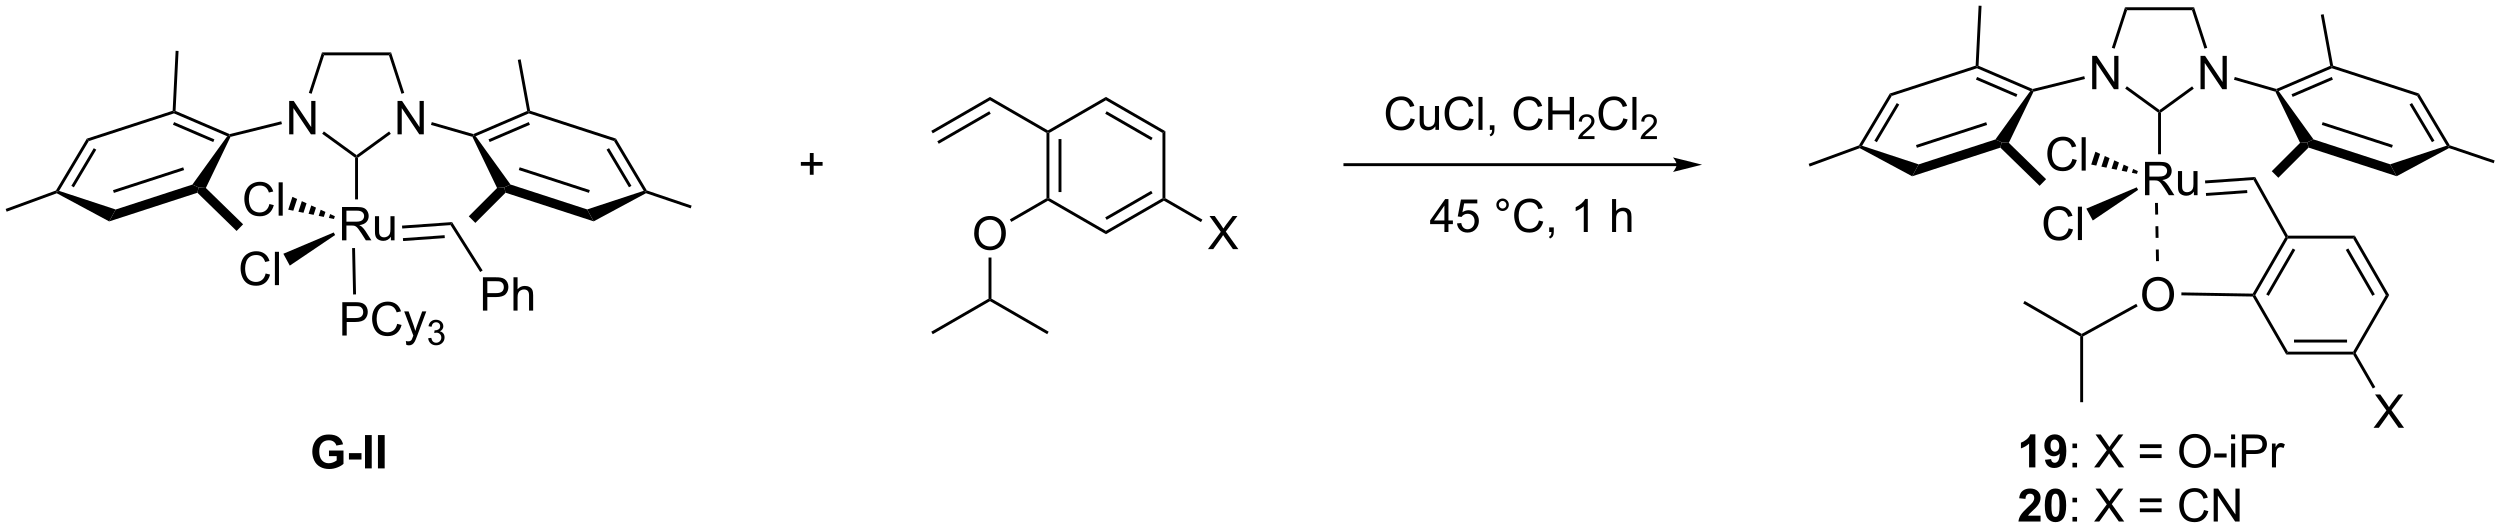 <?xml version="1.0" encoding="UTF-8"?>
<!DOCTYPE svg PUBLIC '-//W3C//DTD SVG 1.0//EN'
          'http://www.w3.org/TR/2001/REC-SVG-20010904/DTD/svg10.dtd'>
<svg stroke-dasharray="none" shape-rendering="auto" xmlns="http://www.w3.org/2000/svg" font-family="'Dialog'" text-rendering="auto" width="1024" fill-opacity="1" color-interpolation="auto" color-rendering="auto" preserveAspectRatio="xMidYMid meet" font-size="12px" viewBox="0 0 1024 217" fill="black" xmlns:xlink="http://www.w3.org/1999/xlink" stroke="black" image-rendering="auto" stroke-miterlimit="10" stroke-linecap="square" stroke-linejoin="miter" font-style="normal" stroke-width="1" height="217" stroke-dashoffset="0" font-weight="normal" stroke-opacity="1"
><!--Generated by the Batik Graphics2D SVG Generator--><defs id="genericDefs"
  /><g
  ><defs id="defs1"
    ><clipPath clipPathUnits="userSpaceOnUse" id="clipPath1"
      ><path d="M0.646 0.646 L442.326 0.646 L442.326 93.879 L0.646 93.879 L0.646 0.646 Z"
      /></clipPath
      ><clipPath clipPathUnits="userSpaceOnUse" id="clipPath2"
      ><path d="M-0.678 16.374 L-0.678 107.015 L428.721 107.015 L428.721 16.374 Z"
      /></clipPath
    ></defs
    ><g transform="scale(2.318,2.318) translate(-0.646,-0.646) matrix(1.029,0,0,1.029,1.344,-16.196)"
    ><path d="M138.387 46.38 L138.387 44.829 L136.846 44.829 L136.846 44.181 L138.387 44.181 L138.387 42.643 L139.043 42.643 L139.043 44.181 L140.58 44.181 L140.58 44.829 L139.043 44.829 L139.043 46.38 L138.387 46.38 Z" stroke="none" clip-path="url(#clipPath2)"
    /></g
    ><g transform="matrix(2.385,0,0,2.385,1.618,-39.047)"
    ><path d="M179.045 39.199 L179.295 39.055 L179.545 39.199 L179.545 50.411 L179.295 50.555 L179.045 50.411 ZM181.115 40.25 L181.115 49.36 L181.615 49.36 L181.615 40.25 Z" stroke="none" clip-path="url(#clipPath2)"
    /></g
    ><g transform="matrix(2.385,0,0,2.385,1.618,-39.047)"
    ><path d="M179.295 50.844 L179.295 50.555 L179.545 50.411 L189.255 56.016 L189.255 56.594 Z" stroke="none" clip-path="url(#clipPath2)"
    /></g
    ><g transform="matrix(2.385,0,0,2.385,1.618,-39.047)"
    ><path d="M189.255 56.594 L189.255 56.016 L198.965 50.411 L199.215 50.555 L199.215 50.844 ZM189.38 54.131 L197.27 49.576 L197.02 49.143 L189.13 53.698 Z" stroke="none" clip-path="url(#clipPath2)"
    /></g
    ><g transform="matrix(2.385,0,0,2.385,1.618,-39.047)"
    ><path d="M199.465 50.411 L199.215 50.555 L198.965 50.411 L198.965 39.199 L199.465 38.911 Z" stroke="none" clip-path="url(#clipPath2)"
    /></g
    ><g transform="matrix(2.385,0,0,2.385,1.618,-39.047)"
    ><path d="M199.465 38.911 L198.965 39.199 L189.255 33.594 L189.255 33.016 ZM197.27 40.034 L189.38 35.479 L189.13 35.912 L197.02 40.467 Z" stroke="none" clip-path="url(#clipPath2)"
    /></g
    ><g transform="matrix(2.385,0,0,2.385,1.618,-39.047)"
    ><path d="M189.255 33.016 L189.255 33.594 L179.545 39.199 L179.295 39.055 L179.295 38.766 Z" stroke="none" clip-path="url(#clipPath2)"
    /></g
    ><g transform="matrix(2.385,0,0,2.385,1.618,-39.047)"
    ><path d="M179.295 38.766 L179.295 39.055 L179.045 39.199 L169.345 33.594 L169.345 33.016 Z" stroke="none" clip-path="url(#clipPath2)"
    /></g
    ><g transform="matrix(2.385,0,0,2.385,1.618,-39.047)"
    ><path d="M169.345 33.016 L169.345 33.594 L159.51 39.272 L159.26 38.839 ZM169.22 35.479 L160.295 40.631 L160.545 41.064 L169.47 35.912 Z" stroke="none" clip-path="url(#clipPath2)"
    /></g
    ><g transform="matrix(2.385,0,0,2.385,1.618,-39.047)"
    ><path d="M166.625 56.483 Q166.625 55.065 167.386 54.266 Q168.147 53.463 169.35 53.463 Q170.137 53.463 170.768 53.841 Q171.403 54.216 171.734 54.889 Q172.068 55.562 172.068 56.416 Q172.068 57.283 171.718 57.966 Q171.369 58.649 170.727 59.001 Q170.088 59.353 169.345 59.353 Q168.543 59.353 167.909 58.965 Q167.278 58.574 166.951 57.904 Q166.625 57.231 166.625 56.483 ZM167.402 56.494 Q167.402 57.524 167.953 58.116 Q168.507 58.706 169.343 58.706 Q170.191 58.706 170.74 58.109 Q171.291 57.511 171.291 56.413 Q171.291 55.717 171.056 55.2 Q170.82 54.682 170.367 54.398 Q169.917 54.11 169.353 54.11 Q168.553 54.11 167.976 54.661 Q167.402 55.21 167.402 56.494 Z" stroke="none" clip-path="url(#clipPath2)"
    /></g
    ><g transform="matrix(2.385,0,0,2.385,1.618,-39.047)"
    ><path d="M179.045 50.411 L179.295 50.555 L179.295 50.844 L173.002 54.481 L172.752 54.048 Z" stroke="none" clip-path="url(#clipPath2)"
    /></g
    ><g transform="matrix(2.385,0,0,2.385,1.618,-39.047)"
    ><path d="M169.095 60.606 L169.595 60.606 L169.595 67.661 L169.345 67.805 L169.095 67.661 Z" stroke="none" clip-path="url(#clipPath2)"
    /></g
    ><g transform="matrix(2.385,0,0,2.385,1.618,-39.047)"
    ><path d="M169.095 67.661 L169.345 67.805 L169.345 68.094 L159.51 73.772 L159.26 73.338 Z" stroke="none" clip-path="url(#clipPath2)"
    /></g
    ><g transform="matrix(2.385,0,0,2.385,1.618,-39.047)"
    ><path d="M169.345 68.094 L169.345 67.805 L169.595 67.661 L179.42 73.338 L179.17 73.771 Z" stroke="none" clip-path="url(#clipPath2)"
    /></g
    ><g transform="matrix(2.385,0,0,2.385,1.618,-39.047)"
    ><path d="M206.779 59.155 L208.979 56.189 L207.038 53.464 L207.936 53.464 L208.969 54.924 Q209.289 55.377 209.427 55.623 Q209.615 55.312 209.877 54.973 L211.021 53.464 L211.841 53.464 L209.841 56.145 L211.996 59.155 L211.065 59.155 L209.631 57.123 Q209.512 56.95 209.383 56.743 Q209.194 57.054 209.111 57.17 L207.682 59.155 L206.779 59.155 Z" stroke="none" clip-path="url(#clipPath2)"
    /></g
    ><g transform="matrix(2.385,0,0,2.385,1.618,-39.047)"
    ><path d="M199.215 50.844 L199.215 50.555 L199.465 50.411 L205.823 54.085 L205.572 54.518 Z" stroke="none" clip-path="url(#clipPath2)"
    /></g
    ><g transform="matrix(2.385,0,0,2.385,1.618,-39.047)"
    ><path d="M287.261 44.405 L230.296 44.405 L230.046 44.405 L230.046 44.905 L230.296 44.905 L287.261 44.905 L287.511 44.905 L287.511 44.405 L287.261 44.405 ZM291.636 44.655 L286.636 43.405 C286.636 43.405 287.261 44.108 287.261 44.655 C287.261 45.202 286.636 45.905 286.636 45.905 Z" stroke="none" clip-path="url(#clipPath2)"
    /></g
    ><g transform="matrix(2.385,0,0,2.385,1.618,-39.047)"
    ><path d="M241.569 36.692 L242.317 36.88 Q242.083 37.803 241.471 38.289 Q240.859 38.773 239.977 38.773 Q239.061 38.773 238.488 38.4 Q237.917 38.027 237.616 37.322 Q237.318 36.615 237.318 35.805 Q237.318 34.92 237.655 34.265 Q237.994 33.606 238.616 33.264 Q239.239 32.922 239.987 32.922 Q240.836 32.922 241.414 33.354 Q241.993 33.786 242.222 34.571 L241.484 34.743 Q241.288 34.126 240.913 33.846 Q240.54 33.563 239.972 33.563 Q239.321 33.563 238.881 33.876 Q238.444 34.188 238.267 34.715 Q238.089 35.242 238.089 35.8 Q238.089 36.523 238.3 37.06 Q238.511 37.597 238.953 37.865 Q239.398 38.13 239.915 38.13 Q240.543 38.13 240.977 37.767 Q241.414 37.405 241.569 36.692 ZM245.836 38.675 L245.836 38.073 Q245.358 38.768 244.535 38.768 Q244.172 38.768 243.859 38.629 Q243.545 38.49 243.391 38.279 Q243.239 38.068 243.177 37.765 Q243.136 37.559 243.136 37.117 L243.136 34.578 L243.83 34.578 L243.83 36.849 Q243.83 37.394 243.871 37.582 Q243.938 37.857 244.149 38.014 Q244.363 38.168 244.674 38.168 Q244.988 38.168 245.26 38.009 Q245.535 37.849 245.649 37.574 Q245.762 37.297 245.762 36.772 L245.762 34.578 L246.456 34.578 L246.456 38.675 L245.836 38.675 ZM251.667 36.692 L252.416 36.88 Q252.182 37.803 251.57 38.289 Q250.958 38.773 250.076 38.773 Q249.16 38.773 248.587 38.4 Q248.016 38.027 247.715 37.322 Q247.417 36.615 247.417 35.805 Q247.417 34.92 247.753 34.265 Q248.093 33.606 248.715 33.264 Q249.338 32.922 250.086 32.922 Q250.934 32.922 251.513 33.354 Q252.092 33.786 252.321 34.571 L251.583 34.743 Q251.387 34.126 251.012 33.846 Q250.639 33.563 250.07 33.563 Q249.42 33.563 248.98 33.876 Q248.543 34.188 248.365 34.715 Q248.188 35.242 248.188 35.8 Q248.188 36.523 248.399 37.06 Q248.61 37.597 249.052 37.865 Q249.497 38.13 250.014 38.13 Q250.641 38.13 251.076 37.767 Q251.513 37.405 251.667 36.692 ZM253.235 38.675 L253.235 33.02 L253.929 33.02 L253.929 38.675 L253.235 38.675 ZM255.185 38.675 L255.185 37.883 L255.977 37.883 L255.977 38.675 Q255.977 39.112 255.823 39.38 Q255.669 39.647 255.332 39.794 L255.139 39.498 Q255.36 39.4 255.463 39.212 Q255.569 39.027 255.579 38.675 L255.185 38.675 ZM263.517 36.692 L264.266 36.88 Q264.032 37.803 263.42 38.289 Q262.808 38.773 261.926 38.773 Q261.01 38.773 260.437 38.4 Q259.866 38.027 259.565 37.322 Q259.267 36.615 259.267 35.805 Q259.267 34.92 259.603 34.265 Q259.943 33.606 260.565 33.264 Q261.188 32.922 261.936 32.922 Q262.784 32.922 263.363 33.354 Q263.942 33.786 264.171 34.571 L263.433 34.743 Q263.237 34.126 262.862 33.846 Q262.489 33.563 261.92 33.563 Q261.27 33.563 260.83 33.876 Q260.393 34.188 260.215 34.715 Q260.038 35.242 260.038 35.8 Q260.038 36.523 260.249 37.06 Q260.46 37.597 260.902 37.865 Q261.347 38.13 261.864 38.13 Q262.491 38.13 262.926 37.767 Q263.363 37.405 263.517 36.692 ZM265.211 38.675 L265.211 33.02 L265.959 33.02 L265.959 35.342 L268.899 35.342 L268.899 33.02 L269.647 33.02 L269.647 38.675 L268.899 38.675 L268.899 36.008 L265.959 36.008 L265.959 38.675 L265.211 38.675 Z" stroke="none" clip-path="url(#clipPath2)"
    /></g
    ><g transform="matrix(2.385,0,0,2.385,1.618,-39.047)"
    ><path d="M273.161 39.754 L273.161 40.255 L270.357 40.255 Q270.351 40.066 270.419 39.892 Q270.525 39.607 270.76 39.329 Q270.997 39.051 271.443 38.687 Q272.133 38.12 272.376 37.788 Q272.619 37.456 272.619 37.161 Q272.619 36.853 272.398 36.641 Q272.178 36.426 271.821 36.426 Q271.445 36.426 271.219 36.652 Q270.994 36.878 270.992 37.277 L270.455 37.223 Q270.511 36.623 270.87 36.311 Q271.229 35.996 271.833 35.996 Q272.444 35.996 272.799 36.336 Q273.156 36.673 273.156 37.173 Q273.156 37.428 273.051 37.674 Q272.947 37.919 272.704 38.191 Q272.463 38.463 271.902 38.938 Q271.433 39.331 271.3 39.472 Q271.167 39.613 271.08 39.754 L273.161 39.754 Z" stroke="none" clip-path="url(#clipPath2)"
    /></g
    ><g transform="matrix(2.385,0,0,2.385,1.618,-39.047)"
    ><path d="M278.107 36.692 L278.855 36.88 Q278.621 37.803 278.009 38.289 Q277.397 38.773 276.515 38.773 Q275.599 38.773 275.026 38.4 Q274.455 38.027 274.154 37.322 Q273.856 36.615 273.856 35.805 Q273.856 34.92 274.193 34.265 Q274.532 33.606 275.155 33.264 Q275.777 32.922 276.525 32.922 Q277.374 32.922 277.952 33.354 Q278.531 33.786 278.76 34.571 L278.022 34.743 Q277.827 34.126 277.451 33.846 Q277.078 33.563 276.51 33.563 Q275.859 33.563 275.42 33.876 Q274.982 34.188 274.805 34.715 Q274.627 35.242 274.627 35.8 Q274.627 36.523 274.838 37.06 Q275.049 37.597 275.491 37.865 Q275.936 38.13 276.453 38.13 Q277.081 38.13 277.515 37.767 Q277.952 37.405 278.107 36.692 ZM279.674 38.675 L279.674 33.02 L280.369 33.02 L280.369 38.675 L279.674 38.675 Z" stroke="none" clip-path="url(#clipPath2)"
    /></g
    ><g transform="matrix(2.385,0,0,2.385,1.618,-39.047)"
    ><path d="M283.883 39.754 L283.883 40.255 L281.079 40.255 Q281.073 40.066 281.14 39.892 Q281.246 39.607 281.482 39.329 Q281.719 39.051 282.164 38.687 Q282.855 38.12 283.098 37.788 Q283.341 37.456 283.341 37.161 Q283.341 36.853 283.119 36.641 Q282.899 36.426 282.542 36.426 Q282.166 36.426 281.941 36.652 Q281.715 36.878 281.713 37.277 L281.177 37.223 Q281.233 36.623 281.592 36.311 Q281.95 35.996 282.554 35.996 Q283.165 35.996 283.52 36.336 Q283.877 36.673 283.877 37.173 Q283.877 37.428 283.773 37.674 Q283.669 37.919 283.426 38.191 Q283.185 38.463 282.623 38.938 Q282.155 39.331 282.022 39.472 Q281.889 39.613 281.802 39.754 L283.883 39.754 Z" stroke="none" clip-path="url(#clipPath2)"
    /></g
    ><g transform="matrix(2.385,0,0,2.385,1.618,-39.047)"
    ><path d="M247.383 56.22 L247.383 54.865 L244.93 54.865 L244.93 54.23 L247.512 50.565 L248.077 50.565 L248.077 54.23 L248.841 54.23 L248.841 54.865 L248.077 54.865 L248.077 56.22 L247.383 56.22 ZM247.383 54.23 L247.383 51.678 L245.614 54.23 L247.383 54.23 ZM249.552 54.739 L250.28 54.677 Q250.362 55.209 250.655 55.477 Q250.951 55.744 251.368 55.744 Q251.869 55.744 252.216 55.366 Q252.564 54.988 252.564 54.363 Q252.564 53.769 252.229 53.427 Q251.898 53.083 251.357 53.083 Q251.021 53.083 250.75 53.237 Q250.481 53.389 250.326 53.63 L249.676 53.545 L250.223 50.642 L253.034 50.642 L253.034 51.306 L250.779 51.306 L250.473 52.825 Q250.982 52.471 251.543 52.471 Q252.283 52.471 252.792 52.985 Q253.302 53.497 253.302 54.302 Q253.302 55.071 252.854 55.629 Q252.309 56.318 251.368 56.318 Q250.596 56.318 250.108 55.886 Q249.622 55.451 249.552 54.739 ZM256.305 51.537 Q256.305 51.092 256.619 50.781 Q256.935 50.467 257.375 50.467 Q257.822 50.467 258.134 50.781 Q258.447 51.092 258.447 51.537 Q258.447 51.979 258.131 52.296 Q257.817 52.609 257.375 52.609 Q256.935 52.609 256.619 52.298 Q256.305 51.985 256.305 51.537 ZM256.727 51.537 Q256.727 51.807 256.917 51.997 Q257.108 52.188 257.378 52.188 Q257.645 52.188 257.835 51.997 Q258.026 51.807 258.026 51.537 Q258.026 51.267 257.835 51.077 Q257.645 50.884 257.378 50.884 Q257.108 50.884 256.917 51.077 Q256.727 51.267 256.727 51.537 ZM263.615 54.237 L264.363 54.425 Q264.129 55.348 263.517 55.834 Q262.905 56.318 262.023 56.318 Q261.108 56.318 260.534 55.945 Q259.963 55.572 259.663 54.867 Q259.364 54.16 259.364 53.35 Q259.364 52.465 259.701 51.81 Q260.041 51.151 260.663 50.809 Q261.285 50.467 262.034 50.467 Q262.882 50.467 263.461 50.899 Q264.039 51.331 264.268 52.116 L263.53 52.288 Q263.335 51.671 262.959 51.391 Q262.586 51.108 262.018 51.108 Q261.368 51.108 260.928 51.421 Q260.49 51.733 260.313 52.26 Q260.136 52.787 260.136 53.345 Q260.136 54.068 260.346 54.605 Q260.557 55.142 261 55.41 Q261.445 55.675 261.962 55.675 Q262.589 55.675 263.024 55.312 Q263.461 54.95 263.615 54.237 ZM265.378 56.22 L265.378 55.428 L266.17 55.428 L266.17 56.22 Q266.17 56.657 266.016 56.925 Q265.861 57.192 265.524 57.339 L265.332 57.043 Q265.553 56.945 265.656 56.758 Q265.761 56.572 265.771 56.22 L265.378 56.22 ZM272.01 56.22 L271.316 56.22 L271.316 51.794 Q271.064 52.033 270.657 52.273 Q270.251 52.512 269.927 52.633 L269.927 51.961 Q270.508 51.686 270.943 51.298 Q271.38 50.907 271.563 50.542 L272.01 50.542 L272.01 56.22 ZM276.176 56.22 L276.176 50.565 L276.87 50.565 L276.87 52.594 Q277.356 52.031 278.097 52.031 Q278.552 52.031 278.887 52.211 Q279.223 52.388 279.368 52.705 Q279.512 53.021 279.512 53.623 L279.512 56.22 L278.817 56.22 L278.817 53.623 Q278.817 53.103 278.591 52.867 Q278.367 52.627 277.953 52.627 Q277.644 52.627 277.372 52.789 Q277.102 52.949 276.986 53.224 Q276.87 53.497 276.87 53.978 L276.87 56.22 L276.176 56.22 Z" stroke="none" clip-path="url(#clipPath2)"
    /></g
    ><g transform="matrix(2.385,0,0,2.385,1.618,-39.047)"
    ><path d="M348.879 96.645 L347.796 96.645 L347.796 92.559 Q347.202 93.114 346.395 93.382 L346.395 92.397 Q346.819 92.258 347.315 91.872 Q347.814 91.484 347.999 90.967 L348.879 90.967 L348.879 96.645 ZM350.523 95.336 L351.573 95.22 Q351.611 95.542 351.773 95.696 Q351.935 95.85 352.2 95.85 Q352.537 95.85 352.771 95.542 Q353.007 95.233 353.072 94.261 Q352.663 94.734 352.051 94.734 Q351.382 94.734 350.899 94.22 Q350.415 93.706 350.415 92.88 Q350.415 92.019 350.925 91.494 Q351.436 90.967 352.228 90.967 Q353.087 90.967 353.638 91.633 Q354.19 92.296 354.19 93.821 Q354.19 95.372 353.614 96.059 Q353.041 96.745 352.12 96.745 Q351.457 96.745 351.048 96.393 Q350.639 96.038 350.523 95.336 ZM352.977 92.968 Q352.977 92.443 352.735 92.155 Q352.493 91.864 352.177 91.864 Q351.876 91.864 351.678 92.103 Q351.48 92.34 351.48 92.88 Q351.48 93.428 351.696 93.685 Q351.912 93.94 352.236 93.94 Q352.547 93.94 352.761 93.693 Q352.977 93.446 352.977 92.968 Z" stroke="none" clip-path="url(#clipPath2)"
    /></g
    ><g transform="matrix(2.385,0,0,2.385,1.618,-39.047)"
    ><path d="M355.244 93.338 L355.244 92.548 L356.034 92.548 L356.034 93.338 L355.244 93.338 ZM355.244 96.645 L355.244 95.853 L356.034 95.853 L356.034 96.645 L355.244 96.645 ZM358.955 96.645 L361.141 93.698 L359.212 90.99 L360.104 90.99 L361.13 92.44 Q361.449 92.89 361.586 93.135 Q361.773 92.826 362.033 92.489 L363.17 90.99 L363.985 90.99 L361.997 93.654 L364.139 96.645 L363.213 96.645 L361.789 94.626 Q361.671 94.454 361.542 94.248 Q361.354 94.557 361.272 94.673 L359.852 96.645 L358.955 96.645 ZM370.557 93.32 L366.823 93.32 L366.823 92.672 L370.557 92.672 L370.557 93.32 ZM370.557 95.035 L366.823 95.035 L366.823 94.387 L370.557 94.387 L370.557 95.035 ZM373.575 93.891 Q373.575 92.482 374.33 91.687 Q375.087 90.89 376.282 90.89 Q377.064 90.89 377.692 91.265 Q378.322 91.638 378.651 92.307 Q378.983 92.975 378.983 93.824 Q378.983 94.685 378.635 95.364 Q378.288 96.043 377.651 96.393 Q377.015 96.743 376.277 96.743 Q375.48 96.743 374.85 96.357 Q374.223 95.969 373.899 95.303 Q373.575 94.634 373.575 93.891 ZM374.346 93.901 Q374.346 94.925 374.894 95.513 Q375.444 96.1 376.275 96.1 Q377.118 96.1 377.663 95.506 Q378.211 94.912 378.211 93.821 Q378.211 93.13 377.977 92.615 Q377.743 92.101 377.293 91.818 Q376.846 91.533 376.285 91.533 Q375.49 91.533 374.917 92.08 Q374.346 92.626 374.346 93.901 ZM379.588 94.948 L379.588 94.248 L381.72 94.248 L381.72 94.948 L379.588 94.948 ZM382.491 91.787 L382.491 90.99 L383.186 90.99 L383.186 91.787 L382.491 91.787 ZM382.491 96.645 L382.491 92.548 L383.186 92.548 L383.186 96.645 L382.491 96.645 ZM384.332 96.645 L384.332 90.99 L386.466 90.99 Q387.029 90.99 387.325 91.044 Q387.741 91.114 388.022 91.309 Q388.305 91.502 388.477 91.854 Q388.649 92.204 388.649 92.626 Q388.649 93.346 388.189 93.847 Q387.731 94.346 386.53 94.346 L385.08 94.346 L385.08 96.645 L384.332 96.645 ZM385.08 93.677 L386.543 93.677 Q387.268 93.677 387.572 93.407 Q387.878 93.137 387.878 92.649 Q387.878 92.294 387.698 92.042 Q387.518 91.787 387.225 91.707 Q387.037 91.656 386.528 91.656 L385.08 91.656 L385.08 93.677 ZM389.506 96.645 L389.506 92.548 L390.131 92.548 L390.131 93.168 Q390.37 92.734 390.57 92.595 Q390.774 92.456 391.018 92.456 Q391.368 92.456 391.73 92.68 L391.491 93.323 Q391.236 93.173 390.982 93.173 Q390.755 93.173 390.573 93.31 Q390.393 93.446 390.316 93.69 Q390.2 94.061 390.2 94.5 L390.2 96.645 L389.506 96.645 Z" stroke="none" clip-path="url(#clipPath2)"
    /></g
    ><g transform="matrix(2.385,0,0,2.385,1.618,-39.047)"
    ><path d="M349.766 104.937 L349.766 105.945 L345.968 105.945 Q346.029 105.374 346.338 104.862 Q346.647 104.351 347.557 103.507 Q348.29 102.823 348.454 102.581 Q348.678 102.244 348.678 101.918 Q348.678 101.555 348.483 101.36 Q348.29 101.164 347.945 101.164 Q347.606 101.164 347.405 101.37 Q347.205 101.573 347.174 102.049 L346.094 101.941 Q346.192 101.046 346.701 100.658 Q347.21 100.267 347.974 100.267 Q348.809 100.267 349.288 100.719 Q349.766 101.169 349.766 101.841 Q349.766 102.221 349.63 102.569 Q349.493 102.913 349.195 103.291 Q349 103.54 348.485 104.011 Q347.974 104.482 347.835 104.636 Q347.698 104.79 347.614 104.937 L349.766 104.937 ZM352.331 100.267 Q353.154 100.267 353.617 100.853 Q354.167 101.547 354.167 103.155 Q354.167 104.76 353.612 105.462 Q353.154 106.043 352.331 106.043 Q351.506 106.043 350.999 105.407 Q350.495 104.772 350.495 103.144 Q350.495 101.547 351.05 100.846 Q351.511 100.267 352.331 100.267 ZM352.331 101.164 Q352.136 101.164 351.981 101.29 Q351.827 101.416 351.742 101.74 Q351.629 102.16 351.629 103.155 Q351.629 104.15 351.729 104.523 Q351.83 104.896 351.981 105.019 Q352.136 105.143 352.331 105.143 Q352.529 105.143 352.683 105.017 Q352.838 104.891 352.923 104.567 Q353.033 104.15 353.033 103.155 Q353.033 102.16 352.933 101.789 Q352.833 101.416 352.681 101.29 Q352.529 101.164 352.331 101.164 Z" stroke="none" clip-path="url(#clipPath2)"
    /></g
    ><g transform="matrix(2.385,0,0,2.385,1.618,-39.047)"
    ><path d="M355.244 102.638 L355.244 101.848 L356.034 101.848 L356.034 102.638 L355.244 102.638 ZM355.244 105.945 L355.244 105.153 L356.034 105.153 L356.034 105.945 L355.244 105.945 ZM358.955 105.945 L361.141 102.998 L359.212 100.29 L360.104 100.29 L361.13 101.74 Q361.449 102.19 361.586 102.435 Q361.773 102.126 362.033 101.789 L363.17 100.29 L363.985 100.29 L361.997 102.954 L364.139 105.945 L363.213 105.945 L361.789 103.926 Q361.671 103.754 361.542 103.548 Q361.354 103.857 361.272 103.973 L359.852 105.945 L358.955 105.945 ZM370.557 102.62 L366.823 102.62 L366.823 101.972 L370.557 101.972 L370.557 102.62 ZM370.557 104.335 L366.823 104.335 L366.823 103.687 L370.557 103.687 L370.557 104.335 ZM377.836 103.962 L378.584 104.15 Q378.35 105.073 377.738 105.559 Q377.126 106.043 376.244 106.043 Q375.328 106.043 374.755 105.67 Q374.184 105.297 373.883 104.592 Q373.585 103.885 373.585 103.075 Q373.585 102.19 373.922 101.535 Q374.261 100.876 374.883 100.534 Q375.506 100.192 376.254 100.192 Q377.103 100.192 377.681 100.624 Q378.26 101.056 378.489 101.841 L377.751 102.013 Q377.555 101.396 377.18 101.115 Q376.807 100.833 376.239 100.833 Q375.588 100.833 375.148 101.146 Q374.711 101.457 374.534 101.985 Q374.356 102.512 374.356 103.07 Q374.356 103.793 374.567 104.33 Q374.778 104.868 375.22 105.135 Q375.665 105.4 376.182 105.4 Q376.81 105.4 377.244 105.037 Q377.681 104.675 377.836 103.962 ZM379.498 105.945 L379.498 100.29 L380.267 100.29 L383.237 104.729 L383.237 100.29 L383.955 100.29 L383.955 105.945 L383.186 105.945 L380.216 101.501 L380.216 105.945 L379.498 105.945 Z" stroke="none" clip-path="url(#clipPath2)"
    /></g
    ><g transform="matrix(2.385,0,0,2.385,1.618,-39.047)"
    ><path d="M55.821 94.713 L55.821 93.75 L58.313 93.75 L58.313 96.031 Q57.949 96.382 57.258 96.651 Q56.571 96.919 55.863 96.919 Q54.964 96.919 54.295 96.541 Q53.628 96.164 53.292 95.463 Q52.956 94.76 52.956 93.937 Q52.956 93.041 53.331 92.346 Q53.706 91.651 54.43 91.281 Q54.98 90.995 55.8 90.995 Q56.868 90.995 57.467 91.442 Q58.066 91.89 58.238 92.679 L57.089 92.893 Q56.969 92.471 56.633 92.229 Q56.3 91.984 55.8 91.984 Q55.042 91.984 54.594 92.466 Q54.149 92.945 54.149 93.89 Q54.149 94.909 54.602 95.419 Q55.055 95.929 55.79 95.929 Q56.152 95.929 56.516 95.786 Q56.883 95.643 57.144 95.44 L57.144 94.713 L55.821 94.713 ZM59.247 95.291 L59.247 94.195 L61.403 94.195 L61.403 95.291 L59.247 95.291 ZM62.007 96.82 L62.007 91.093 L63.163 91.093 L63.163 96.82 L62.007 96.82 ZM64.23 96.82 L64.23 91.093 L65.386 91.093 L65.386 96.82 L64.23 96.82 Z" stroke="none" clip-path="url(#clipPath2)"
    /></g
    ><g transform="matrix(2.385,0,0,2.385,1.618,-39.047)"
    ><path d="M54.986 25.875 L54.622 25.375 L66.486 25.375 L66.122 25.875 Z" stroke="none" clip-path="url(#clipPath2)"
    /></g
    ><g transform="matrix(2.385,0,0,2.385,1.618,-39.047)"
    ><path d="M48.985 39.437 L48.985 33.711 L49.763 33.711 L52.771 38.205 L52.771 33.711 L53.498 33.711 L53.498 39.437 L52.719 39.437 L49.711 34.937 L49.711 39.437 L48.985 39.437 Z" stroke="none" clip-path="url(#clipPath2)"
    /></g
    ><g transform="matrix(2.385,0,0,2.385,1.618,-39.047)"
    ><path d="M67.592 39.437 L67.592 33.711 L68.371 33.711 L71.379 38.205 L71.379 33.711 L72.105 33.711 L72.105 39.437 L71.326 39.437 L68.319 34.937 L68.319 39.437 L67.592 39.437 Z" stroke="none" clip-path="url(#clipPath2)"
    /></g
    ><g transform="matrix(2.385,0,0,2.385,1.618,-39.047)"
    ><path d="M54.622 25.375 L54.986 25.875 L52.84 32.48 L52.364 32.325 Z" stroke="none" clip-path="url(#clipPath2)"
    /></g
    ><g transform="matrix(2.385,0,0,2.385,1.618,-39.047)"
    ><path d="M54.653 39.344 L54.947 38.939 L60.554 43.013 L60.554 43.322 L60.304 43.449 Z" stroke="none" clip-path="url(#clipPath2)"
    /></g
    ><g transform="matrix(2.385,0,0,2.385,1.618,-39.047)"
    ><path d="M60.804 43.449 L60.554 43.322 L60.554 43.013 L66.145 38.95 L66.439 39.355 Z" stroke="none" clip-path="url(#clipPath2)"
    /></g
    ><g transform="matrix(2.385,0,0,2.385,1.618,-39.047)"
    ><path d="M68.744 32.325 L68.268 32.48 L66.122 25.875 L66.486 25.375 Z" stroke="none" clip-path="url(#clipPath2)"
    /></g
    ><g transform="matrix(2.385,0,0,2.385,1.618,-39.047)"
    ><path d="M58.059 57.647 L58.059 51.92 L60.598 51.92 Q61.364 51.92 61.762 52.074 Q62.161 52.227 62.398 52.618 Q62.637 53.009 62.637 53.483 Q62.637 54.092 62.242 54.511 Q61.848 54.928 61.023 55.04 Q61.325 55.186 61.481 55.326 Q61.812 55.631 62.109 56.087 L63.106 57.647 L62.153 57.647 L61.395 56.454 Q61.062 55.938 60.846 55.665 Q60.632 55.392 60.463 55.282 Q60.294 55.173 60.117 55.131 Q59.989 55.102 59.695 55.102 L58.817 55.102 L58.817 57.647 L58.059 57.647 ZM58.817 54.446 L60.445 54.446 Q60.965 54.446 61.257 54.339 Q61.551 54.233 61.702 53.996 Q61.856 53.759 61.856 53.483 Q61.856 53.076 61.559 52.816 Q61.265 52.553 60.63 52.553 L58.817 52.553 L58.817 54.446 ZM66.454 57.647 L66.454 57.037 Q65.969 57.74 65.136 57.74 Q64.769 57.74 64.451 57.6 Q64.133 57.459 63.977 57.246 Q63.824 57.032 63.761 56.725 Q63.719 56.517 63.719 56.069 L63.719 53.498 L64.422 53.498 L64.422 55.798 Q64.422 56.35 64.464 56.54 Q64.532 56.819 64.745 56.977 Q64.962 57.134 65.277 57.134 Q65.594 57.134 65.87 56.972 Q66.149 56.811 66.264 56.532 Q66.378 56.251 66.378 55.72 L66.378 53.498 L67.081 53.498 L67.081 57.647 L66.454 57.647 Z" stroke="none" clip-path="url(#clipPath2)"
    /></g
    ><g transform="matrix(2.385,0,0,2.385,1.618,-39.047)"
    ><path d="M60.304 43.449 L60.554 43.322 L60.804 43.449 L60.804 50.612 L60.304 50.612 Z" stroke="none" clip-path="url(#clipPath2)"
    /></g
    ><g transform="matrix(2.385,0,0,2.385,1.618,-39.047)"
    ><path d="M76.96 54.512 L68.364 55.119 L68.399 55.618 L76.697 55.032 L76.96 54.512 ZM75.677 56.763 L68.516 57.269 L68.551 57.768 L75.713 57.262 L75.677 56.763 Z" stroke="none" clip-path="url(#clipPath2)"
    /></g
    ><g transform="matrix(2.385,0,0,2.385,1.618,-39.047)"
    ><path d="M82.259 69.72 L82.259 63.993 L84.42 63.993 Q84.99 63.993 85.29 64.048 Q85.712 64.118 85.996 64.316 Q86.282 64.511 86.457 64.868 Q86.631 65.222 86.631 65.649 Q86.631 66.378 86.165 66.886 Q85.701 67.391 84.485 67.391 L83.016 67.391 L83.016 69.72 L82.259 69.72 ZM83.016 66.714 L84.498 66.714 Q85.233 66.714 85.54 66.441 Q85.85 66.168 85.85 65.673 Q85.85 65.313 85.668 65.058 Q85.485 64.8 85.188 64.72 Q84.998 64.668 84.483 64.668 L83.016 64.668 L83.016 66.714 ZM87.506 69.72 L87.506 63.993 L88.209 63.993 L88.209 66.048 Q88.701 65.477 89.451 65.477 Q89.912 65.477 90.251 65.66 Q90.592 65.839 90.738 66.16 Q90.884 66.48 90.884 67.089 L90.884 69.72 L90.181 69.72 L90.181 67.089 Q90.181 66.563 89.951 66.324 Q89.725 66.082 89.306 66.082 Q88.993 66.082 88.717 66.246 Q88.444 66.407 88.326 66.686 Q88.209 66.962 88.209 67.449 L88.209 69.72 L87.506 69.72 Z" stroke="none" clip-path="url(#clipPath2)"
    /></g
    ><g transform="matrix(2.385,0,0,2.385,1.618,-39.047)"
    ><path d="M76.96 54.512 L76.697 55.032 L81.786 63.088 L82.209 62.821 L76.96 54.512 Z" stroke="none" clip-path="url(#clipPath2)"
    /></g
    ><g transform="matrix(2.385,0,0,2.385,1.618,-39.047)"
    ><path d="M58.109 73.997 L58.109 68.27 L60.27 68.27 Q60.84 68.27 61.14 68.325 Q61.562 68.395 61.846 68.593 Q62.132 68.788 62.307 69.145 Q62.481 69.499 62.481 69.926 Q62.481 70.656 62.015 71.163 Q61.551 71.669 60.335 71.669 L58.867 71.669 L58.867 73.997 L58.109 73.997 ZM58.867 70.992 L60.348 70.992 Q61.083 70.992 61.39 70.718 Q61.7 70.445 61.7 69.95 Q61.7 69.59 61.517 69.335 Q61.335 69.077 61.038 68.997 Q60.848 68.945 60.333 68.945 L58.867 68.945 L58.867 70.992 ZM67.531 71.989 L68.288 72.179 Q68.051 73.114 67.432 73.606 Q66.812 74.096 65.919 74.096 Q64.992 74.096 64.411 73.718 Q63.833 73.34 63.528 72.627 Q63.226 71.911 63.226 71.09 Q63.226 70.195 63.567 69.531 Q63.911 68.864 64.541 68.517 Q65.171 68.171 65.929 68.171 Q66.788 68.171 67.374 68.609 Q67.96 69.046 68.192 69.84 L67.445 70.015 Q67.247 69.39 66.867 69.106 Q66.489 68.82 65.913 68.82 Q65.254 68.82 64.809 69.137 Q64.367 69.452 64.187 69.986 Q64.007 70.52 64.007 71.085 Q64.007 71.817 64.221 72.361 Q64.434 72.906 64.882 73.176 Q65.333 73.445 65.856 73.445 Q66.492 73.445 66.932 73.077 Q67.374 72.71 67.531 71.989 ZM69.102 75.596 L69.024 74.934 Q69.253 74.997 69.425 74.997 Q69.659 74.997 69.8 74.919 Q69.941 74.84 70.032 74.7 Q70.097 74.596 70.245 74.176 Q70.266 74.119 70.308 74.004 L68.735 69.848 L69.493 69.848 L70.355 72.249 Q70.524 72.708 70.657 73.21 Q70.777 72.726 70.946 72.265 L71.831 69.848 L72.534 69.848 L70.956 74.067 Q70.704 74.752 70.563 75.01 Q70.376 75.356 70.133 75.517 Q69.891 75.682 69.555 75.682 Q69.352 75.682 69.102 75.596 Z" stroke="none" clip-path="url(#clipPath2)"
    /></g
    ><g transform="matrix(2.385,0,0,2.385,1.618,-39.047)"
    ><path d="M72.857 74.462 L73.384 74.392 Q73.476 74.841 73.693 75.038 Q73.911 75.235 74.226 75.235 Q74.597 75.235 74.853 74.978 Q75.111 74.72 75.111 74.339 Q75.111 73.976 74.872 73.741 Q74.636 73.505 74.269 73.505 Q74.12 73.505 73.898 73.564 L73.956 73.101 Q74.009 73.106 74.04 73.106 Q74.378 73.106 74.648 72.931 Q74.917 72.755 74.917 72.388 Q74.917 72.099 74.72 71.909 Q74.525 71.718 74.214 71.718 Q73.906 71.718 73.701 71.911 Q73.495 72.105 73.437 72.491 L72.909 72.397 Q73.007 71.866 73.349 71.575 Q73.693 71.284 74.203 71.284 Q74.554 71.284 74.849 71.435 Q75.146 71.585 75.302 71.847 Q75.458 72.106 75.458 72.399 Q75.458 72.679 75.308 72.907 Q75.159 73.136 74.867 73.27 Q75.247 73.358 75.458 73.636 Q75.669 73.911 75.669 74.327 Q75.669 74.89 75.259 75.282 Q74.849 75.673 74.222 75.673 Q73.657 75.673 73.282 75.337 Q72.909 74.999 72.857 74.462 Z" stroke="none" clip-path="url(#clipPath2)"
    /></g
    ><g transform="matrix(2.385,0,0,2.385,1.618,-39.047)"
    ><path d="M59.793 58.978 L60.293 58.968 L60.465 66.932 L59.966 66.942 Z" stroke="none" clip-path="url(#clipPath2)"
    /></g
    ><g transform="matrix(2.385,0,0,2.385,1.618,-39.047)"
    ><path d="M44.943 63.338 L45.701 63.528 Q45.464 64.463 44.844 64.955 Q44.224 65.445 43.331 65.445 Q42.404 65.445 41.823 65.067 Q41.245 64.689 40.941 63.976 Q40.639 63.26 40.639 62.44 Q40.639 61.544 40.98 60.88 Q41.323 60.213 41.954 59.867 Q42.584 59.52 43.342 59.52 Q44.201 59.52 44.787 59.958 Q45.373 60.395 45.605 61.19 L44.857 61.364 Q44.659 60.739 44.279 60.455 Q43.902 60.169 43.326 60.169 Q42.667 60.169 42.222 60.486 Q41.779 60.801 41.599 61.335 Q41.42 61.869 41.42 62.434 Q41.42 63.166 41.633 63.71 Q41.847 64.255 42.295 64.525 Q42.745 64.794 43.269 64.794 Q43.904 64.794 44.344 64.426 Q44.787 64.059 44.943 63.338 ZM46.531 65.346 L46.531 59.619 L47.234 59.619 L47.234 65.346 L46.531 65.346 Z" stroke="none" clip-path="url(#clipPath2)"
    /></g
    ><g transform="matrix(2.385,0,0,2.385,1.618,-39.047)"
    ><path d="M56.635 56.294 L56.873 56.734 L49.089 61.991 L47.983 59.951 Z" stroke="none" clip-path="url(#clipPath2)"
    /></g
    ><g transform="matrix(2.385,0,0,2.385,1.618,-39.047)"
    ><path d="M45.587 51.409 L46.345 51.599 Q46.108 52.534 45.488 53.026 Q44.868 53.516 43.975 53.516 Q43.048 53.516 42.467 53.138 Q41.889 52.76 41.584 52.047 Q41.282 51.331 41.282 50.51 Q41.282 49.614 41.624 48.95 Q41.967 48.284 42.597 47.937 Q43.228 47.591 43.986 47.591 Q44.845 47.591 45.431 48.029 Q46.017 48.466 46.249 49.26 L45.501 49.435 Q45.303 48.81 44.923 48.526 Q44.545 48.239 43.97 48.239 Q43.311 48.239 42.866 48.557 Q42.423 48.872 42.243 49.406 Q42.064 49.94 42.064 50.505 Q42.064 51.237 42.277 51.781 Q42.491 52.325 42.939 52.596 Q43.389 52.864 43.913 52.864 Q44.548 52.864 44.988 52.497 Q45.431 52.13 45.587 51.409 ZM47.174 53.416 L47.174 47.69 L47.877 47.69 L47.877 53.416 L47.174 53.416 Z" stroke="none" clip-path="url(#clipPath2)"
    /></g
    ><g transform="matrix(2.385,0,0,2.385,1.618,-39.047)"
    ><path d="M56.677 53.978 L55.804 53.801 L56.021 53.133 L56.831 53.503 ZM54.931 53.624 L54.058 53.447 L54.4 52.394 L55.211 52.764 ZM53.186 53.269 L52.313 53.092 L52.78 51.655 L53.59 52.025 ZM51.44 52.915 L50.567 52.738 L51.159 50.916 L51.969 51.285 ZM49.694 52.56 L48.822 52.383 L49.538 50.177 L50.349 50.546 Z" stroke="none" clip-path="url(#clipPath2)"
    /></g
    ><g transform="matrix(2.385,0,0,2.385,1.618,-39.047)"
    ><path d="M47.624 37.203 L47.745 37.689 L38.904 39.88 L38.731 39.665 L38.753 39.402 Z" stroke="none" clip-path="url(#clipPath2)"
    /></g
    ><g transform="matrix(2.385,0,0,2.385,1.618,-39.047)"
    ><path d="M73.338 37.824 L73.477 37.343 L80.615 39.397 L80.631 39.662 L80.456 39.872 Z" stroke="none" clip-path="url(#clipPath2)"
    /></g
    ><g transform="matrix(2.385,0,0,2.385,1.618,-39.047)"
    ><path d="M18.07 54.398 L19.19 52.352 L32.364 48.071 L33.433 48.565 L33.221 49.475 ZM18.881 49.504 L30.94 45.585 L30.786 45.11 L18.727 49.028 Z" stroke="none" clip-path="url(#clipPath2)"
    /></g
    ><g transform="matrix(2.385,0,0,2.385,1.618,-39.047)"
    ><path d="M34.672 48.656 L33.433 48.565 L32.364 48.071 L38.347 39.772 L38.731 39.665 L38.904 39.88 Z" stroke="none" clip-path="url(#clipPath2)"
    /></g
    ><g transform="matrix(2.385,0,0,2.385,1.618,-39.047)"
    ><path d="M38.753 39.402 L38.731 39.665 L38.347 39.772 L29.201 35.846 L29.214 35.58 L29.472 35.419 ZM36.14 40.31 L29.221 37.34 L29.024 37.799 L35.943 40.769 Z" stroke="none" clip-path="url(#clipPath2)"
    /></g
    ><g transform="matrix(2.385,0,0,2.385,1.618,-39.047)"
    ><path d="M28.973 35.395 L29.214 35.58 L29.201 35.846 L14.564 40.603 L14.23 40.185 Z" stroke="none" clip-path="url(#clipPath2)"
    /></g
    ><g transform="matrix(2.385,0,0,2.385,1.618,-39.047)"
    ><path d="M14.23 40.185 L14.564 40.603 L9.472 49.155 L9.098 49.294 L8.929 49.09 ZM15.425 41.822 L11.574 48.292 L12.003 48.547 L15.855 42.078 Z" stroke="none" clip-path="url(#clipPath2)"
    /></g
    ><g transform="matrix(2.385,0,0,2.385,1.618,-39.047)"
    ><path d="M9.08 49.567 L9.098 49.294 L9.472 49.155 L19.19 52.352 L18.07 54.398 Z" stroke="none" clip-path="url(#clipPath2)"
    /></g
    ><g transform="matrix(2.385,0,0,2.385,1.618,-39.047)"
    ><path d="M100.157 52.338 L101.277 54.385 L86.145 49.468 L85.926 48.555 L86.994 48.061 ZM100.621 49.017 L88.572 45.102 L88.417 45.577 L100.466 49.492 Z" stroke="none" clip-path="url(#clipPath2)"
    /></g
    ><g transform="matrix(2.385,0,0,2.385,1.618,-39.047)"
    ><path d="M86.994 48.061 L85.926 48.555 L84.692 48.658 L80.456 39.872 L80.631 39.662 L81.015 39.769 Z" stroke="none" clip-path="url(#clipPath2)"
    /></g
    ><g transform="matrix(2.385,0,0,2.385,1.618,-39.047)"
    ><path d="M81.015 39.769 L80.631 39.662 L80.615 39.397 L89.86 35.429 L90.142 35.58 L90.154 35.846 ZM83.418 40.765 L90.331 37.798 L90.134 37.338 L83.221 40.306 Z" stroke="none" clip-path="url(#clipPath2)"
    /></g
    ><g transform="matrix(2.385,0,0,2.385,1.618,-39.047)"
    ><path d="M90.154 35.846 L90.142 35.58 L90.361 35.388 L105.114 40.181 L104.781 40.599 Z" stroke="none" clip-path="url(#clipPath2)"
    /></g
    ><g transform="matrix(2.385,0,0,2.385,1.618,-39.047)"
    ><path d="M104.781 40.599 L105.114 40.181 L110.41 49.076 L110.242 49.283 L109.868 49.144 ZM103.49 42.073 L107.339 48.538 L107.769 48.282 L103.92 41.818 Z" stroke="none" clip-path="url(#clipPath2)"
    /></g
    ><g transform="matrix(2.385,0,0,2.385,1.618,-39.047)"
    ><path d="M109.868 49.144 L110.242 49.283 L110.263 49.555 L101.277 54.385 L100.157 52.338 Z" stroke="none" clip-path="url(#clipPath2)"
    /></g
    ><g transform="matrix(2.385,0,0,2.385,1.618,-39.047)"
    ><path d="M33.221 49.475 L33.433 48.565 L34.672 48.656 L41.071 54.892 L39.954 56.038 Z" stroke="none" clip-path="url(#clipPath2)"
    /></g
    ><g transform="matrix(2.385,0,0,2.385,1.618,-39.047)"
    ><path d="M8.929 49.09 L9.098 49.294 L9.08 49.567 L0.466 52.727 L0.294 52.257 Z" stroke="none" clip-path="url(#clipPath2)"
    /></g
    ><g transform="matrix(2.385,0,0,2.385,1.618,-39.047)"
    ><path d="M90.361 35.388 L90.142 35.58 L89.86 35.429 L88.249 26.654 L88.741 26.563 Z" stroke="none" clip-path="url(#clipPath2)"
    /></g
    ><g transform="matrix(2.385,0,0,2.385,1.618,-39.047)"
    ><path d="M84.692 48.658 L85.926 48.555 L86.145 49.468 L80.958 54.654 L79.827 53.523 Z" stroke="none" clip-path="url(#clipPath2)"
    /></g
    ><g transform="matrix(2.385,0,0,2.385,1.618,-39.047)"
    ><path d="M110.263 49.555 L110.242 49.283 L110.41 49.076 L118.103 51.682 L117.943 52.156 Z" stroke="none" clip-path="url(#clipPath2)"
    /></g
    ><g transform="matrix(2.385,0,0,2.385,1.618,-39.047)"
    ><path d="M29.472 35.419 L29.214 35.58 L28.973 35.395 L29.486 25.096 L29.985 25.121 Z" stroke="none" clip-path="url(#clipPath2)"
    /></g
    ><g transform="matrix(2.385,0,0,2.385,1.618,-39.047)"
    ><path d="M364.632 18.125 L364.269 17.625 L376.132 17.625 L375.769 18.125 Z" stroke="none" clip-path="url(#clipPath2)"
    /></g
    ><g transform="matrix(2.385,0,0,2.385,1.618,-39.047)"
    ><path d="M358.631 31.687 L358.631 25.961 L359.409 25.961 L362.417 30.455 L362.417 25.961 L363.144 25.961 L363.144 31.687 L362.365 31.687 L359.357 27.187 L359.357 31.687 L358.631 31.687 Z" stroke="none" clip-path="url(#clipPath2)"
    /></g
    ><g transform="matrix(2.385,0,0,2.385,1.618,-39.047)"
    ><path d="M377.238 31.687 L377.238 25.961 L378.017 25.961 L381.025 30.455 L381.025 25.961 L381.751 25.961 L381.751 31.687 L380.973 31.687 L377.965 27.187 L377.965 31.687 L377.238 31.687 Z" stroke="none" clip-path="url(#clipPath2)"
    /></g
    ><g transform="matrix(2.385,0,0,2.385,1.618,-39.047)"
    ><path d="M364.269 17.625 L364.632 18.125 L362.486 24.73 L362.01 24.576 Z" stroke="none" clip-path="url(#clipPath2)"
    /></g
    ><g transform="matrix(2.385,0,0,2.385,1.618,-39.047)"
    ><path d="M364.3 31.594 L364.593 31.189 L370.2 35.263 L370.2 35.572 L369.95 35.699 Z" stroke="none" clip-path="url(#clipPath2)"
    /></g
    ><g transform="matrix(2.385,0,0,2.385,1.618,-39.047)"
    ><path d="M370.45 35.699 L370.2 35.572 L370.2 35.263 L375.791 31.201 L376.085 31.605 Z" stroke="none" clip-path="url(#clipPath2)"
    /></g
    ><g transform="matrix(2.385,0,0,2.385,1.618,-39.047)"
    ><path d="M378.39 24.576 L377.915 24.73 L375.769 18.125 L376.132 17.625 Z" stroke="none" clip-path="url(#clipPath2)"
    /></g
    ><g transform="matrix(2.385,0,0,2.385,1.618,-39.047)"
    ><path d="M367.705 49.897 L367.705 44.17 L370.244 44.17 Q371.01 44.17 371.408 44.324 Q371.807 44.477 372.044 44.868 Q372.283 45.259 372.283 45.733 Q372.283 46.342 371.888 46.761 Q371.494 47.178 370.669 47.29 Q370.971 47.436 371.127 47.576 Q371.458 47.881 371.755 48.337 L372.752 49.897 L371.799 49.897 L371.041 48.704 Q370.708 48.188 370.492 47.915 Q370.278 47.642 370.109 47.532 Q369.94 47.423 369.763 47.381 Q369.635 47.352 369.341 47.352 L368.463 47.352 L368.463 49.897 L367.705 49.897 ZM368.463 46.696 L370.091 46.696 Q370.612 46.696 370.903 46.589 Q371.197 46.483 371.349 46.246 Q371.502 46.009 371.502 45.733 Q371.502 45.326 371.205 45.066 Q370.911 44.803 370.276 44.803 L368.463 44.803 L368.463 46.696 ZM376.1 49.897 L376.1 49.287 Q375.615 49.99 374.782 49.99 Q374.415 49.99 374.097 49.85 Q373.779 49.709 373.623 49.496 Q373.47 49.282 373.407 48.975 Q373.365 48.767 373.365 48.319 L373.365 45.748 L374.069 45.748 L374.069 48.048 Q374.069 48.6 374.11 48.79 Q374.178 49.069 374.392 49.227 Q374.608 49.384 374.923 49.384 Q375.24 49.384 375.517 49.222 Q375.795 49.061 375.91 48.782 Q376.024 48.501 376.024 47.97 L376.024 45.748 L376.727 45.748 L376.727 49.897 L376.1 49.897 Z" stroke="none" clip-path="url(#clipPath2)"
    /></g
    ><g transform="matrix(2.385,0,0,2.385,1.618,-39.047)"
    ><path d="M369.95 35.699 L370.2 35.572 L370.45 35.699 L370.45 42.862 L369.95 42.862 Z" stroke="none" clip-path="url(#clipPath2)"
    /></g
    ><g transform="matrix(2.385,0,0,2.385,1.618,-39.047)"
    ><path d="M386.616 46.761 L378.01 47.369 L378.045 47.868 L386.334 47.282 L386.616 46.761 ZM385.243 49.019 L378.162 49.519 L378.197 50.018 L385.279 49.517 L385.243 49.019 Z" stroke="none" clip-path="url(#clipPath2)"
    /></g
    ><g transform="matrix(2.385,0,0,2.385,1.618,-39.047)"
    ><path d="M386.334 47.282 L386.616 46.761 L392.247 56.845 L392.1 57.095 L391.813 57.093 Z" stroke="none" clip-path="url(#clipPath2)"
    /></g
    ><g transform="matrix(2.385,0,0,2.385,1.618,-39.047)"
    ><path d="M367.213 66.958 Q367.213 65.531 367.979 64.726 Q368.744 63.919 369.955 63.919 Q370.747 63.919 371.382 64.299 Q372.02 64.676 372.354 65.353 Q372.69 66.031 372.69 66.89 Q372.69 67.762 372.338 68.45 Q371.987 69.137 371.341 69.492 Q370.697 69.846 369.95 69.846 Q369.143 69.846 368.505 69.455 Q367.869 69.062 367.541 68.387 Q367.213 67.71 367.213 66.958 ZM367.994 66.968 Q367.994 68.004 368.549 68.601 Q369.106 69.195 369.947 69.195 Q370.802 69.195 371.354 68.593 Q371.908 67.992 371.908 66.887 Q371.908 66.187 371.671 65.666 Q371.435 65.145 370.979 64.859 Q370.526 64.57 369.958 64.57 Q369.153 64.57 368.572 65.124 Q367.994 65.676 367.994 66.968 Z" stroke="none" clip-path="url(#clipPath2)"
    /></g
    ><g transform="matrix(2.385,0,0,2.385,1.618,-39.047)"
    ><path d="M369.423 51.227 L369.459 53.227 L369.959 53.218 L369.923 51.218 ZM369.495 55.227 L369.53 57.226 L370.03 57.218 L369.994 55.218 ZM369.566 59.226 L369.601 61.226 L370.101 61.217 L370.066 59.217 Z" stroke="none" clip-path="url(#clipPath2)"
    /></g
    ><g transform="matrix(2.385,0,0,2.385,1.618,-39.047)"
    ><path d="M354.589 55.588 L355.347 55.778 Q355.11 56.713 354.49 57.205 Q353.871 57.695 352.977 57.695 Q352.05 57.695 351.469 57.317 Q350.891 56.939 350.587 56.226 Q350.285 55.51 350.285 54.689 Q350.285 53.794 350.626 53.13 Q350.969 52.463 351.6 52.117 Q352.23 51.77 352.988 51.77 Q353.847 51.77 354.433 52.208 Q355.019 52.645 355.251 53.439 L354.503 53.614 Q354.305 52.989 353.925 52.705 Q353.548 52.419 352.972 52.419 Q352.313 52.419 351.868 52.736 Q351.425 53.051 351.246 53.585 Q351.066 54.119 351.066 54.684 Q351.066 55.416 351.279 55.96 Q351.493 56.505 351.941 56.775 Q352.391 57.044 352.915 57.044 Q353.55 57.044 353.99 56.676 Q354.433 56.309 354.589 55.588 ZM356.177 57.596 L356.177 51.869 L356.88 51.869 L356.88 57.596 L356.177 57.596 Z" stroke="none" clip-path="url(#clipPath2)"
    /></g
    ><g transform="matrix(2.385,0,0,2.385,1.618,-39.047)"
    ><path d="M366.281 48.544 L366.519 48.984 L358.735 54.241 L357.629 52.201 Z" stroke="none" clip-path="url(#clipPath2)"
    /></g
    ><g transform="matrix(2.385,0,0,2.385,1.618,-39.047)"
    ><path d="M355.233 43.659 L355.991 43.849 Q355.754 44.784 355.134 45.276 Q354.515 45.766 353.621 45.766 Q352.694 45.766 352.114 45.388 Q351.535 45.01 351.231 44.297 Q350.929 43.581 350.929 42.76 Q350.929 41.864 351.27 41.2 Q351.614 40.534 352.244 40.187 Q352.874 39.841 353.632 39.841 Q354.491 39.841 355.077 40.279 Q355.663 40.716 355.895 41.51 L355.147 41.685 Q354.95 41.06 354.569 40.776 Q354.192 40.489 353.616 40.489 Q352.957 40.489 352.512 40.807 Q352.069 41.122 351.89 41.656 Q351.71 42.19 351.71 42.755 Q351.71 43.487 351.923 44.031 Q352.137 44.575 352.585 44.846 Q353.035 45.114 353.559 45.114 Q354.194 45.114 354.634 44.747 Q355.077 44.38 355.233 43.659 ZM356.821 45.666 L356.821 39.94 L357.524 39.94 L357.524 45.666 L356.821 45.666 Z" stroke="none" clip-path="url(#clipPath2)"
    /></g
    ><g transform="matrix(2.385,0,0,2.385,1.618,-39.047)"
    ><path d="M366.323 46.228 L365.45 46.051 L365.667 45.383 L366.477 45.753 ZM364.577 45.874 L363.705 45.697 L364.046 44.644 L364.857 45.014 ZM362.832 45.519 L361.959 45.342 L362.426 43.905 L363.236 44.275 ZM361.086 45.165 L360.213 44.988 L360.805 43.166 L361.615 43.535 ZM359.341 44.81 L358.468 44.633 L359.185 42.427 L359.995 42.796 Z" stroke="none" clip-path="url(#clipPath2)"
    /></g
    ><g transform="matrix(2.385,0,0,2.385,1.618,-39.047)"
    ><path d="M357.271 29.453 L357.391 29.939 L348.551 32.13 L348.378 31.915 L348.399 31.652 Z" stroke="none" clip-path="url(#clipPath2)"
    /></g
    ><g transform="matrix(2.385,0,0,2.385,1.618,-39.047)"
    ><path d="M382.985 30.074 L383.123 29.593 L390.261 31.647 L390.277 31.912 L390.102 32.122 Z" stroke="none" clip-path="url(#clipPath2)"
    /></g
    ><g transform="matrix(2.385,0,0,2.385,1.618,-39.047)"
    ><path d="M327.717 46.648 L328.836 44.602 L342.011 40.321 L343.079 40.815 L342.867 41.725 ZM328.528 41.754 L340.586 37.835 L340.432 37.36 L328.373 41.278 Z" stroke="none" clip-path="url(#clipPath2)"
    /></g
    ><g transform="matrix(2.385,0,0,2.385,1.618,-39.047)"
    ><path d="M344.318 40.906 L343.079 40.815 L342.011 40.321 L347.993 32.022 L348.378 31.915 L348.551 32.13 Z" stroke="none" clip-path="url(#clipPath2)"
    /></g
    ><g transform="matrix(2.385,0,0,2.385,1.618,-39.047)"
    ><path d="M348.399 31.652 L348.378 31.915 L347.993 32.022 L338.848 28.096 L338.86 27.83 L339.118 27.669 ZM345.786 32.56 L338.867 29.59 L338.67 30.049 L345.589 33.019 Z" stroke="none" clip-path="url(#clipPath2)"
    /></g
    ><g transform="matrix(2.385,0,0,2.385,1.618,-39.047)"
    ><path d="M338.619 27.645 L338.86 27.83 L338.848 28.096 L324.21 32.853 L323.876 32.435 Z" stroke="none" clip-path="url(#clipPath2)"
    /></g
    ><g transform="matrix(2.385,0,0,2.385,1.618,-39.047)"
    ><path d="M323.876 32.435 L324.21 32.853 L319.118 41.405 L318.745 41.544 L318.575 41.34 ZM325.072 34.072 L321.22 40.542 L321.649 40.797 L325.501 34.328 Z" stroke="none" clip-path="url(#clipPath2)"
    /></g
    ><g transform="matrix(2.385,0,0,2.385,1.618,-39.047)"
    ><path d="M318.726 41.817 L318.745 41.544 L319.118 41.405 L328.836 44.602 L327.717 46.648 Z" stroke="none" clip-path="url(#clipPath2)"
    /></g
    ><g transform="matrix(2.385,0,0,2.385,1.618,-39.047)"
    ><path d="M409.803 44.588 L410.923 46.635 L395.791 41.718 L395.572 40.805 L396.64 40.311 ZM410.267 41.267 L398.218 37.352 L398.063 37.827 L410.112 41.742 Z" stroke="none" clip-path="url(#clipPath2)"
    /></g
    ><g transform="matrix(2.385,0,0,2.385,1.618,-39.047)"
    ><path d="M396.64 40.311 L395.572 40.805 L394.338 40.908 L390.102 32.122 L390.277 31.912 L390.662 32.019 Z" stroke="none" clip-path="url(#clipPath2)"
    /></g
    ><g transform="matrix(2.385,0,0,2.385,1.618,-39.047)"
    ><path d="M390.662 32.019 L390.277 31.912 L390.261 31.647 L399.506 27.679 L399.788 27.83 L399.8 28.096 ZM393.064 33.015 L399.978 30.048 L399.78 29.588 L392.867 32.556 Z" stroke="none" clip-path="url(#clipPath2)"
    /></g
    ><g transform="matrix(2.385,0,0,2.385,1.618,-39.047)"
    ><path d="M399.8 28.096 L399.788 27.83 L400.007 27.638 L414.76 32.431 L414.427 32.849 Z" stroke="none" clip-path="url(#clipPath2)"
    /></g
    ><g transform="matrix(2.385,0,0,2.385,1.618,-39.047)"
    ><path d="M414.427 32.849 L414.76 32.431 L420.056 41.326 L419.888 41.533 L419.514 41.394 ZM413.136 34.323 L416.985 40.788 L417.415 40.532 L413.566 34.068 Z" stroke="none" clip-path="url(#clipPath2)"
    /></g
    ><g transform="matrix(2.385,0,0,2.385,1.618,-39.047)"
    ><path d="M419.514 41.394 L419.888 41.533 L419.91 41.805 L410.923 46.635 L409.803 44.588 Z" stroke="none" clip-path="url(#clipPath2)"
    /></g
    ><g transform="matrix(2.385,0,0,2.385,1.618,-39.047)"
    ><path d="M342.867 41.725 L343.079 40.815 L344.318 40.906 L350.717 47.142 L349.6 48.288 Z" stroke="none" clip-path="url(#clipPath2)"
    /></g
    ><g transform="matrix(2.385,0,0,2.385,1.618,-39.047)"
    ><path d="M318.575 41.34 L318.745 41.544 L318.726 41.817 L310.112 44.977 L309.94 44.507 Z" stroke="none" clip-path="url(#clipPath2)"
    /></g
    ><g transform="matrix(2.385,0,0,2.385,1.618,-39.047)"
    ><path d="M400.007 27.638 L399.788 27.83 L399.506 27.679 L397.895 18.904 L398.387 18.813 Z" stroke="none" clip-path="url(#clipPath2)"
    /></g
    ><g transform="matrix(2.385,0,0,2.385,1.618,-39.047)"
    ><path d="M394.338 40.908 L395.572 40.805 L395.791 41.718 L390.604 46.904 L389.473 45.773 Z" stroke="none" clip-path="url(#clipPath2)"
    /></g
    ><g transform="matrix(2.385,0,0,2.385,1.618,-39.047)"
    ><path d="M419.91 41.805 L419.888 41.533 L420.056 41.326 L427.749 43.932 L427.589 44.406 Z" stroke="none" clip-path="url(#clipPath2)"
    /></g
    ><g transform="matrix(2.385,0,0,2.385,1.618,-39.047)"
    ><path d="M339.118 27.669 L338.86 27.83 L338.619 27.645 L339.132 17.346 L339.632 17.371 Z" stroke="none" clip-path="url(#clipPath2)"
    /></g
    ><g transform="matrix(2.385,0,0,2.385,1.618,-39.047)"
    ><path d="M391.813 57.093 L392.1 57.095 L392.244 57.345 L386.639 67.054 L386.35 67.054 L386.207 66.801 ZM393.079 59.04 L388.524 66.929 L388.957 67.179 L393.512 59.29 Z" stroke="none" clip-path="url(#clipPath2)"
    /></g
    ><g transform="matrix(2.385,0,0,2.385,1.618,-39.047)"
    ><path d="M386.204 67.301 L386.35 67.054 L386.639 67.054 L392.244 76.763 L391.956 77.263 Z" stroke="none" clip-path="url(#clipPath2)"
    /></g
    ><g transform="matrix(2.385,0,0,2.385,1.618,-39.047)"
    ><path d="M391.956 77.263 L392.244 76.763 L403.456 76.763 L403.6 77.013 L403.456 77.263 ZM393.295 75.193 L402.405 75.193 L402.405 74.693 L393.295 74.693 Z" stroke="none" clip-path="url(#clipPath2)"
    /></g
    ><g transform="matrix(2.385,0,0,2.385,1.618,-39.047)"
    ><path d="M403.889 77.013 L403.6 77.013 L403.456 76.763 L409.062 67.054 L409.639 67.054 Z" stroke="none" clip-path="url(#clipPath2)"
    /></g
    ><g transform="matrix(2.385,0,0,2.385,1.618,-39.047)"
    ><path d="M409.639 67.054 L409.062 67.054 L403.456 57.345 L403.744 56.845 ZM407.176 66.929 L402.622 59.04 L402.188 59.29 L406.743 67.179 Z" stroke="none" clip-path="url(#clipPath2)"
    /></g
    ><g transform="matrix(2.385,0,0,2.385,1.618,-39.047)"
    ><path d="M403.744 56.845 L403.456 57.345 L392.244 57.345 L392.1 57.095 L392.247 56.845 Z" stroke="none" clip-path="url(#clipPath2)"
    /></g
    ><g transform="matrix(2.385,0,0,2.385,1.618,-39.047)"
    ><path d="M386.207 66.801 L386.35 67.054 L386.204 67.301 L373.95 67.091 L373.959 66.591 Z" stroke="none" clip-path="url(#clipPath2)"
    /></g
    ><g transform="matrix(2.385,0,0,2.385,1.618,-39.047)"
    ><path d="M356.828 73.713 L356.825 74 L356.575 74.144 L346.784 68.492 L347.034 68.058 Z" stroke="none" clip-path="url(#clipPath2)"
    /></g
    ><g transform="matrix(2.385,0,0,2.385,1.618,-39.047)"
    ><path d="M356.575 74.144 L356.825 74 L357.075 74.148 L357.075 85.45 L356.575 85.45 Z" stroke="none" clip-path="url(#clipPath2)"
    /></g
    ><g transform="matrix(2.385,0,0,2.385,1.618,-39.047)"
    ><path d="M357.075 74.148 L356.825 74 L356.828 73.713 L366.204 68.549 L366.445 68.987 Z" stroke="none" clip-path="url(#clipPath2)"
    /></g
    ><g transform="matrix(2.385,0,0,2.385,1.618,-39.047)"
    ><path d="M406.949 89.847 L409.163 86.863 L407.209 84.121 L408.113 84.121 L409.152 85.59 Q409.475 86.045 409.613 86.293 Q409.803 85.98 410.066 85.639 L411.217 84.121 L412.043 84.121 L410.03 86.819 L412.199 89.847 L411.262 89.847 L409.819 87.803 Q409.699 87.629 409.569 87.42 Q409.379 87.733 409.295 87.85 L407.858 89.847 L406.949 89.847 Z" stroke="none" clip-path="url(#clipPath2)"
    /></g
    ><g transform="matrix(2.385,0,0,2.385,1.618,-39.047)"
    ><path d="M403.456 77.263 L403.6 77.013 L403.889 77.013 L407.258 82.849 L406.825 83.099 Z" stroke="none" clip-path="url(#clipPath2)"
    /></g
  ></g
></svg
>
